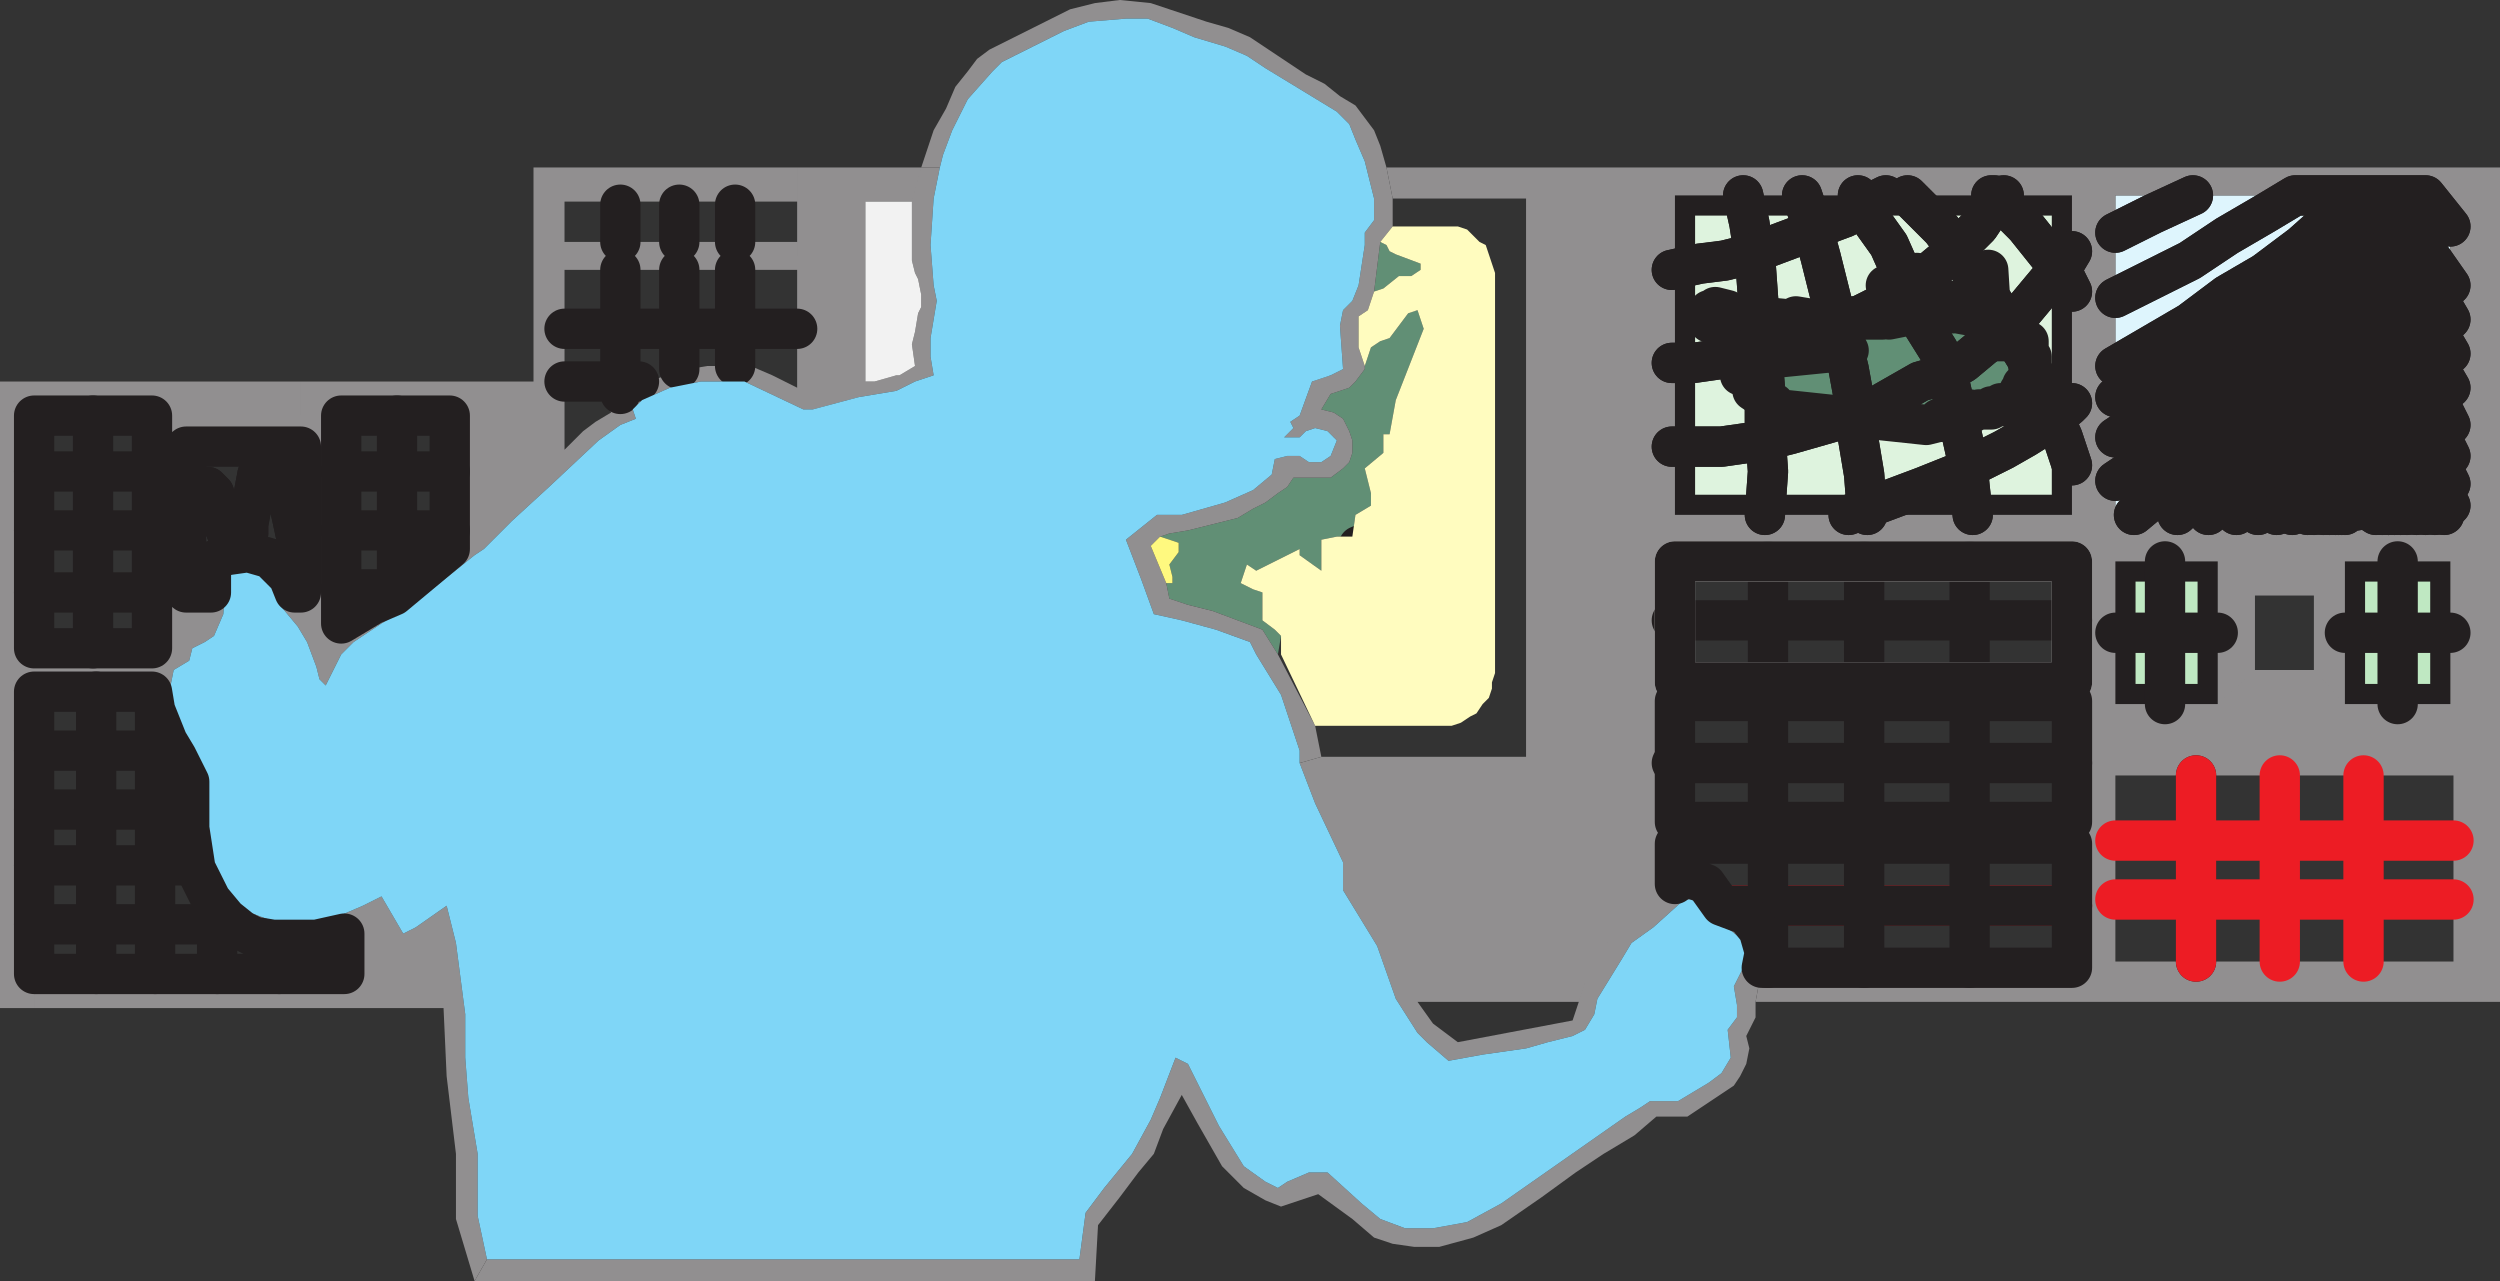 <svg xmlns="http://www.w3.org/2000/svg" width="604.5" height="309.75"><rect width="100%" height="100%" fill="#333333" stroke="none"/><path fill="#bfe8c2" fill-rule="evenodd" d="M567 170.25h25.5v-34.5H567v34.5"/><path fill="none" stroke="#231f20" stroke-linecap="round" stroke-linejoin="round" stroke-miterlimit="10" stroke-width="9.75" d="M567 170.25h25.5v-34.5H567Zm0 0"/><path fill="#bfe8c2" fill-rule="evenodd" d="M511.5 170.25h24.75v-34.5H511.5v34.5"/><path fill="none" stroke="#231f20" stroke-linecap="round" stroke-linejoin="round" stroke-miterlimit="10" stroke-width="9.75" d="M511.5 170.25h24.75v-34.5H511.5Zm0 0"/><path fill="#def5fd" fill-rule="evenodd" d="M511.5 47.25h81v77.25h-81V47.25"/><path fill="#def3de" fill-rule="evenodd" d="M405 47.25h96v77.25h-96V47.25"/><path fill="none" stroke="#231f20" stroke-linecap="round" stroke-linejoin="round" stroke-miterlimit="10" stroke-width="9.75" d="M405 47.25h96v77.25h-96zm0 0"/><path fill="#918f90" fill-rule="evenodd" d="m405 213.75-7.5 6.75-6.75 3.75-7.5 13.5-3 9L352.5 252l-6-4.5-3.75-5.25h39l1.5-4.5 7.5-13.5 6.75-3.75 7.5-6.75V204h96v30h-75l-1.5 8.25h180V40.5h-93v6.75h81v77.25h-81v11.25h24.75v34.5l9-8.25v-18h14.25v18l7.5 8.25v-34.5h25.5v34.5H567l-7.5-8.25h-14.25l-9 8.25H511.5v17.25h81.75v45H511.5v-192H405v6.75h96v77.25h-96v11.25h96V165h-96v4.5h96v29.25h-96V40.5h-69.75l1.5 7.5H369v135h-49.5l-5.25 1.5 3.75 9.75 6.75 14.25v6.75l8.25 13.5 4.5 12.75 5.25 8.25L345 252l5.25 4.5 8.25-1.5 10.5-1.5 5.25-1.5 6-1.5 3-1.5 2.25-3.75.75-3.75 6-9.75 2.25-3.75 5.25-3.75 7.5-6.75-2.25-3.75M117.75 304.5 115.5 294v-15l-2.25-13.5-.75-9.75v-10.5L110.25 228l-2.25-9-7.5 5.25-3 1.5-5.25-9-4.5 2.25-5.25 2.25-6.75 1.5H66l-6-2.25-3-3-3.75-4.5-2.25-4.5-1.5-9.75V189l-.75-3-1.5-3.75-4.5-9-1.5-4.5v-3L42 162l3.75-2.25.75-3 3-1.5 2.25-1.5L54 148.5l.75-9.75 6-1.5 4.5 3 3 6.75 3.75 4.5 2.25 3.75 2.25 6 .75 3 1.5 1.5 3.75-7.5 3-3 6.75-4.5 7.5-4.5 15-12 2.25-1.5 6.75-6.75 9-8.25 12-11.25 5.25-3.75 3.75-1.5L153 99l2.25-2.25 6.75-3 7.5-1.5H180L194.25 99h2.25l11.25-3 9-1.5 4.5-2.25 4.5-1.5-.75-4.5v-4.5l1.5-9-.75-3.75-.75-9.75.75-11.25 1.5-7.5h-4.5l-2.25 8.25V63l.75 3 .75 1.5.75 3.75v3l-.75 1.5-.75 4.5-.75 3 .75 5.25-3.75 2.25h-.75l-5.25 1.5h-2.25v-43.5h11.25l2.25-8.25h-30v53.25l-6-3-5.25-2.25H171l-4.5.75-5.25 1.5-4.5 1.5-3.75 1.5-3.75 2.25-2.25 1.5.75 2.25L144 102l-3 2.25-4.5 4.5v-43.5h56.25V58.5H136.5v-9.75h56.25V40.5H129v51.75h-20.25v40.5L95.25 144 90 146.25l-7.5 4.5V100.5h26.25v-8.25h-36v51h-1.5l-1.5-3.75-4.5-4.5-5.25-1.5-5.25.75-3.75 1.5v7.5h-6V108h27.75V92.25h-36v64.5H8.25V100.5h28.5v-8.25H0v151.5h8.25v-76.5h28.5l.75 4.5 3 7.5 2.25 3.75 3 6v11.25l1.5 9.75 3.75 7.5 3.75 4.5 3.75 3 3 1.5 4.5.75h10.5l6.75-1.5v9.75h-75v8.25h99l.75 16.5 2.25 18.75v15.75l4.5 15 3-5.25"/><path fill="#618f75" fill-rule="evenodd" d="m309 158.25-3.75-6-12-4.5-6-1.5-4.5-1.5L282 141h1.5v-1.5l-.75-3 2.25-3v-2.25l-4.5-1.5 2.25-.75 4.5-.75 12-3L303 123l3-1.5 3-2.25 2.25-1.5 1.5-2.25h9l3-2.25 1.5-1.5.75-2.25v-3l-.75-2.25-1.5-3-2.25-1.5-3-.75 2.25-3.75 4.5-1.5 1.5-1.5 2.25-3v-.75l1.5-4.5 2.25-1.5 2.25-.75 4.5-6 2.25-.75 1.5 4.5-6.75 17.25L336 105h-1.5v4.5l-4.5 3.75 1.5 6v3l-3.75 2.25-.75 5.25h-3.75l-3.75.75v7.5l-5.25-3.75v-1.5l-10.5 5.25-2.25-1.5-1.5 4.5 3 1.5 2.25.75V150l3 2.25 1.5 1.5-.75 4.5"/><path fill="#231f20" fill-rule="evenodd" d="m332.25 130.5-3.75 1.5-1.5 3 .75 5.25 3-.75.75-3h3.75l1.5-2.25-4.5-3.75"/><path fill="none" stroke="#231f20" stroke-linecap="round" stroke-linejoin="round" stroke-miterlimit="10" stroke-width="9.75" d="m332.25 130.5-3.75 1.5-1.5 3 .75 5.25 3-.75.75-3h3.75l1.5-2.25-4.5-3.75-3.75 1.5-1.5 3 .75 5.25 3-.75.75-3h3.75l1.5-2.25-4.5-3.75"/><path fill="#618f75" fill-rule="evenodd" d="m332.25 70.5 2.25-.75 3.75-3h3l2.25-1.5v-1.5l-6-2.25-1.5-.75-.75-1.5-1.5-.75-1.5 12"/><path fill="#918f90" fill-rule="evenodd" d="m319.5 183-1.5-7.5-9-17.25-3.75-6-12-4.5-6-1.5-4.5-1.5L282 141l-3.75-9 2.25-2.25 2.25-.75 4.5-.75 12-3L303 123l3-1.5 3-2.25 2.25-1.5 1.5-2.25h9l3-2.25 1.5-1.5.75-2.25v-3l-.75-2.25-1.5-3-2.25-1.5-3-.75 2.25-3.75 4.5-1.5 1.5-1.5 2.25-3v-.75l-1.5-4.5v-7.5l2.25-1.5 1.5-4.5 1.5-12 3-3.75V48l-1.5-7.5-1.5-5.25-1.5-3.75-4.5-6-3.75-2.25-3.75-3-4.5-2.25-13.5-9L297 6.75l-5.25-1.5-13.5-4.5-7.5-.75-6 .75-6 1.5-19.5 9.75-3 2.25-2.25 3-3 3.75-2.25 5.25-3 5.25-3 9h4.5l.75-3 2.25-6L234 24l6-6.75 2.25-2.25 15-7.5 6-2.25 9-.75h5.25l6 2.25L288.75 9l7.5 2.25 5.25 2.25 4.5 3L323.25 27l3 3 1.5 3.75L330 39l2.25 9v5.25l-2.25 3v3L328.5 69l-1.5 3.75-2.25 2.25-.75 3.75.75 10.5-3 1.5-4.5 1.5-3 8.25L312 102l.75 1.5-2.25 2.25h3.75l1.5-1.5 2.25-.75 3 .75 2.25 2.25-1.5 3.75-2.25 1.5h-3l-2.25-1.5h-3l-3 .75-.75 3.75-4.5 3.75-6.75 3-10.5 3h-6l-7.5 6 3.75 9.75 3 8.25 6.75 1.5 8.25 2.25 8.25 3 1.5 3 6 9.75 4.5 13.5v3l5.25-1.5m105 59.25L426 234l.75-3.75-1.5-5.25-3-3.75-6-2.25-3.75-5.25-3.75-1.5-3 .75-.75.75 2.25 3.75h2.25l3 3.75 6 3.75 3.75 3v3l-.75 3-2.25 4.5.75 4.5v3l-2.25 3 .75 6.75-2.25 3.75-3 2.25-7.5 4.5H399l-2.25 1.5L393 270l-30 21-8.25 4.5-8.25 1.5h-6.75l-6-2.25-4.5-3.75-8.25-7.5h-4.5l-5.25 2.25-2.25 1.5-3-1.5-5.25-3.75-6-9.75-7.5-15-3-1.5-3.75 9.75-2.25 5.25-4.5 8.25-6.75 8.25-4.5 6-1.5 11.25H117.75l-3 5.25h150l.75-13.5 5.25-6.75 4.5-6L279 279l2.25-6 4.5-8.25 3.75 6.75 6 10.5 5.25 5.25 5.25 3 3.75 1.5 9-3 8.25 6 5.25 4.5 4.5 1.5 5.25.75h6l8.25-2.25 6.75-3 9.75-6.75 8.25-6 6.75-4.5 7.5-4.5 5.25-4.5h7.5l11.25-7.5 1.5-2.25 1.5-3 .75-3.75-.75-3 2.25-4.5v-3.75"/><path fill="#618f75" fill-rule="evenodd" stroke="#231f20" stroke-linecap="round" stroke-linejoin="round" stroke-miterlimit="10" stroke-width="9.75" d="M490.5 88.5h.75v-2.25h-.75V82.5h-9l3-.75V78H483v-.75h-1.5l-.75-12 .75 12-8.25-1.5V73.5h.75v-.75h-1.5v3h-.75v-1.5H471v-.75h-2.25v-.75h.75V72H468v.75l-2.25-.75v-.75h-2.25V66v4.5h-3l-3.75-1.5H456l4.5 1.5v.75h-.75V72H459v.75l1.5.75.75-.75 1.5.75.75.75h-3v2.25l-3.75.75v-.75l.75-.75V75h.75v-.75h-.75V75l-1.5-1.5v.75h-1.5l-.75.75h.75l.75 1.5v.75h-6.75l-.75-.75h-1.5v.75h1.5-1.5V78l-3 .75-3-.75-.75-.75h-.75l-4.5-.75-.75.75h-.75L417 75.75l.75-.75-3-.75V75h-1.5v3h4.5L432 79.5v.75h1.5V81h.75l4.5.75.75-.75h3l-2.25 3 6.75.75L424.5 87l-.75.75-1.5.75-1.5 2.25H423l.75 1.5H423l.75 1.5h.75l-.75.75L426 96l2.25 2.25.75-.75v.75l1.5.75 35.25 3.75 3-.75v-.75l.75.75 2.25-.75v-.75.75l2.25-.75v-.75l.75.75 1.5-.75V99l.75.75 1.5-.75h3v-.75h2.25v-.75l.75.75 1.5-.75h1.5l.75-1.5.75-.75h-.75v-.75l.75.75.75-1.5L489 93l.75-.75.75-1.5V88.5"/><path fill="#5d638c" fill-rule="evenodd" d="M536.25 84.75v.75l.75.75v3h-1.5l-.75-.75v-2.25h.75v-1.5L518.25 81l1.5-1.5 27 3.75v-.75H546V81l-11.25-3.75 3-.75 6.75.75.75.75v-.75l.75.75 1.5-1.5h1.5l1.5 1.5-.75-1.5h.75v-9.75h-.75v-3l.75-2.25L552 63v.75l.75.75v2.25l-.75.75h-.75l1.5 9H555v.75h.75V78v-.75l.75-.75v.75h.75l.75.75-.75-1.5 5.25-.75 4.5 1.5-6.75 3.75 1.5 1.5 22.5-3.75h.75l1.5.75h.75v.75l-13.5 4.5V87l.75.75v.75h.75v.75H573v-.75l-.75-.75-.75-1.5h-.75v-1.5l-4.5 1.5-3 6 .75 3 .75 3.75.75 3v.75l.75 1.5v2.25l-.75 1.5v.75l-.75 1.5.75 1.5-.75-1.5-1.5-.75h-.75l-.75-1.5-1.5-.75v-.75l-.75-.75-.75-1.5-6.75-12 .75 1.5-1.5-1.5h-1.5l-1.5-3h-.75v-.75H546l1.5-.75-2.25-.75-9-2.25"/><path fill="none" stroke="#231f20" stroke-linecap="round" stroke-linejoin="round" stroke-miterlimit="10" stroke-width="9.75" d="m426.75 124.5.75-10.5-.75-10.5v-9.75l-.75-9-1.5-21L423 54l-1.5-6.75"/><path fill="none" stroke="#231f20" stroke-linecap="round" stroke-linejoin="round" stroke-miterlimit="10" stroke-width="9.75" d="m426.75 124.5.75-10.5-.75-10.5v-9.75l-.75-9-1.5-21L423 54l-1.5-6.75m30 77.25-.75-9.75-1.5-9-.75-8.25-1.5-8.25-6.75-27L438 54l-2.25-6.75"/><path fill="none" stroke="#231f20" stroke-linecap="round" stroke-linejoin="round" stroke-miterlimit="10" stroke-width="9.75" d="m451.5 124.5-.75-9.75-1.5-9-.75-8.25-1.5-8.25-6.75-27L438 54l-2.25-6.75M477 124.5l-.75-6.75-.75-7.5-1.5-6.75-1.5-6-1.5-6.75-2.25-6-3.75-6-2.25-6.75-3-6-3-6.75L453 54l-3.75-6v-.75"/><path fill="none" stroke="#231f20" stroke-linecap="round" stroke-linejoin="round" stroke-miterlimit="10" stroke-width="9.75" d="m477 124.5-.75-6.75-.75-7.5-1.5-6.75-1.5-6-1.5-6.75-2.25-6-3.75-6-2.25-6.75-3-6-3-6.75L453 54l-3.75-6v-.75M501 112.5l-2.25-6.75-6-13.5-3-6-3.75-6-3.75-6.75-4.5-6-3.75-6-4.5-6-8.25-8.25"/><path fill="none" stroke="#231f20" stroke-linecap="round" stroke-linejoin="round" stroke-miterlimit="10" stroke-width="9.75" d="m501 112.5-2.25-6.75-6-13.5-3-6-3.75-6-3.75-6.75-4.5-6-3.75-6-4.5-6-8.25-8.25M501 70.5l-2.25-4.5-9-11.25-7.5-7.5h-.75"/><path fill="none" stroke="#231f20" stroke-linecap="round" stroke-linejoin="round" stroke-miterlimit="10" stroke-width="9.75" d="m501 70.5-2.25-4.5-9-11.25-7.5-7.5h-.75m-77.25 18 6.75-1.5 6-.75 6-1.5 12-4.5 5.25-2.25 6-2.25 5.25-3 4.5-2.25"/><path fill="none" stroke="#231f20" stroke-linecap="round" stroke-linejoin="round" stroke-miterlimit="10" stroke-width="9.75" d="m404.25 65.25 6.75-1.5 6-.75 6-1.5 12-4.5 5.25-2.25 6-2.25 5.25-3 4.5-2.25m-51.75 40.5h5.25l15.75-2.25 4.5-1.5 10.5-3 13.5-6.75 13.5-9 4.5-3.75 6.75-6.75 3-4.5 3-3"/><path fill="none" stroke="#231f20" stroke-linecap="round" stroke-linejoin="round" stroke-miterlimit="10" stroke-width="9.75" d="M404.25 87.75h5.25l15.75-2.25 4.5-1.5 10.5-3 13.5-6.75 13.5-9 4.5-3.75 6.75-6.75 3-4.5 3-3M404.25 108h12l10.5-1.5 6-1.5 10.5-3 6-2.25 4.5-1.5 10.5-6 5.25-1.5 5.25-3 4.5-3.75 3.75-3 4.5-3.75 7.5-9 3.75-3.75 2.25-3.75"/><path fill="none" stroke="#231f20" stroke-linecap="round" stroke-linejoin="round" stroke-miterlimit="10" stroke-width="9.75" d="M404.25 108h12l10.5-1.5 6-1.5 10.5-3 6-2.25 4.5-1.5 10.5-6 5.25-1.5 5.25-3 4.5-3.75 3.75-3 4.5-3.75 7.5-9 3.75-3.75 2.25-3.75m-54 63.75 18-6.75 7.5-3 12-6 5.25-3 6-3.75 4.5-3.75.75-.75"/><path fill="none" stroke="#231f20" stroke-linecap="round" stroke-linejoin="round" stroke-miterlimit="10" stroke-width="9.75" d="m447 124.5 18-6.75 7.5-3 12-6 5.25-3 6-3.75 4.5-3.75.75-.75m-478.5 3v56.25m0-56.25v56.25m-14.25-13.5h28.5m-28.5 0h28.5m-28.5-15h28.5m-28.5 0h28.5M8.25 114h28.5m-28.5 0h28.5m36 21-2.25-10.5-2.25-9.75-.75-2.25-1.5-.75h-1.5l-.75 1.5-1.5 1.5-2.25 12V129l-1.5 2.25-1.5.75-1.5-.75v-.75l-1.5-3.75-2.25-7.5-1.5-1.5H48l-2.25 4.5L45 126"/><path fill="none" stroke="#231f20" stroke-linecap="round" stroke-linejoin="round" stroke-miterlimit="10" stroke-width="9.75" d="m72.75 135-2.25-10.5-2.25-9.75-.75-2.25-1.5-.75h-1.5l-.75 1.5-1.5 1.5-2.25 12V129l-1.5 2.25-1.5.75-1.5-.75v-.75l-1.5-3.75-2.25-7.5-1.5-1.5H48l-2.25 4.5L45 126m37.5-12h26.25m-26.25 0h26.25M82.5 128.25h26.25m-26.25 0h26.25M82.5 142.5h14.25m-14.25 0h14.25m-.75.75V100.5m0 42.75V100.5m-72.75 66.75v68.25m0-68.25v68.25m14.25-63.75v63.75m0-63.75v63.75m15-16.5v16.5m0-16.5v16.5m15-8.25v8.25m0-8.25v8.25m-59.25-54H42m-33.75 0H42m3.75 14.25H8.25m37.5 0H8.25m0 13.5h39m-39 0h39m9 14.25h-48m48 0h-48M150 49.5v9m0-9v9m14.25-9v9m0-9v9m13.5-9v9m0-9v9M150 65.25v30m0-30v30m14.25-30v24m0-24v24m13.5-24V88.5m0-23.25V88.5m-41.25-9h56.25m-56.25 0h56.25M136.5 92.25h18m-18 0h18M404.25 150H501m-96.75 0H501m-73.5-14.25V165m0-29.25V165m23.25-29.25V165m0-29.25V165m25.5-29.25V165m0-29.25V165m-72 19.5H501m-96.75 0H501m-73.5-15v30m0-30v30m23.25-30v30m0-30v30m25.5-30v30m0-30v30m103.5-63.75v34.5m0-34.5v34.5M567 153h25.5m-25.5 0h25.5m-69-17.25v34.5m0-34.5v34.5m-12-17.25h24.75m-24.75 0h24.75M531 187.5v45"/><path fill="none" stroke="#ed1c24" stroke-linecap="round" stroke-linejoin="round" stroke-miterlimit="10" stroke-width="9.75" d="M531 187.5v45m20.25-45v45m0-45v45m20.25-45v45m0-45v45m21.75-29.25H511.5m81.75 0H511.5m81.75 14.25H511.5m81.75 0H511.5m-95.25 1.5H501"/><path fill="none" stroke="#231f20" stroke-linecap="round" stroke-linejoin="round" stroke-miterlimit="10" stroke-width="9.75" d="M416.25 219H501m-73.5-15v30m0-30v30m23.25-30v30m0-30v30m25.5-30v30m0-30v30m83.25-109.5 3.75-3.75 4.5-2.25 4.5-.75 4.5 1.5 3 2.25 2.25 3"/><path fill="none" stroke="#231f20" stroke-linecap="round" stroke-linejoin="round" stroke-miterlimit="10" stroke-width="9.75" d="m559.5 124.5 3.75-3.75 4.5-2.25 4.5-.75 4.5 1.5 3 2.25 2.25 3"/><path fill="none" stroke="#231f20" stroke-linecap="round" stroke-linejoin="round" stroke-miterlimit="10" stroke-width="9.75" d="m561.75 124.5 1.5-2.25 4.5-2.25h4.5l4.5 1.5 3.75 3"/><path fill="none" stroke="#231f20" stroke-linecap="round" stroke-linejoin="round" stroke-miterlimit="10" stroke-width="9.75" d="m561.75 124.5 1.5-2.25 4.5-2.25h4.5l4.5 1.5 3.75 3m-64.5 0 4.5-3.75 9-6 9-9 9-6.75 9-8.25 6.75-6.75 4.5-3h4.5l5.25 1.5 4.5 3 5.25 6.75 5.25 10.5"/><path fill="none" stroke="#231f20" stroke-linecap="round" stroke-linejoin="round" stroke-miterlimit="10" stroke-width="9.75" d="m516 124.5 4.5-3.75 9-6 9-9 9-6.75 9-8.25 6.75-6.75 4.5-3h4.5l5.25 1.5 4.5 3 5.25 6.75 5.25 10.5"/><path fill="none" stroke="#231f20" stroke-linecap="round" stroke-linejoin="round" stroke-miterlimit="10" stroke-width="9.75" d="m511.5 116.25 18-12 9-8.25 9-6.75 9-7.5 6.75-6 4.5-3h4.5l5.25 1.5 4.5 3 5.25 7.5 5.25 9"/><path fill="none" stroke="#231f20" stroke-linecap="round" stroke-linejoin="round" stroke-miterlimit="10" stroke-width="9.75" d="m511.5 116.25 18-12 9-8.25 9-6.75 9-7.5 6.75-6 4.5-3h4.5l5.25 1.5 4.5 3 5.25 7.5 5.25 9"/><path fill="none" stroke="#231f20" stroke-linecap="round" stroke-linejoin="round" stroke-miterlimit="10" stroke-width="9.75" d="m511.5 105.75 9-6 9-5.25 9-6.75 9-6 9-7.5 6.75-6.75 4.5-2.25h4.5l5.25 1.5 4.5 3 5.25 6.75 5.25 9"/><path fill="none" stroke="#231f20" stroke-linecap="round" stroke-linejoin="round" stroke-miterlimit="10" stroke-width="9.75" d="m511.5 105.75 9-6 9-5.25 9-6.75 9-6 9-7.5 6.75-6.75 4.5-2.25h4.5l5.25 1.5 4.5 3 5.25 6.75 5.25 9"/><path fill="none" stroke="#231f20" stroke-linecap="round" stroke-linejoin="round" stroke-miterlimit="10" stroke-width="9.75" d="m511.5 96 9-5.25 9-4.5 9-6.75 9-6 9-7.5 6.75-5.25 4.5-2.25 4.5-.75 5.25 1.5 4.5 3 5.25 6 5.25 9"/><path fill="none" stroke="#231f20" stroke-linecap="round" stroke-linejoin="round" stroke-miterlimit="10" stroke-width="9.75" d="m511.5 96 9-5.25 9-4.5 9-6.75 9-6 9-7.5 6.75-5.25 4.5-2.25 4.5-.75 5.25 1.5 4.5 3 5.25 6 5.25 9"/><path fill="none" stroke="#231f20" stroke-linecap="round" stroke-linejoin="round" stroke-miterlimit="10" stroke-width="9.75" d="m511.5 88.5 18-10.5 9-6.75 9-5.25 9-6.75 6.75-6 4.5-1.5 4.5-.75 5.25 1.5 4.5 3 5.25 6 5.25 7.5"/><path fill="none" stroke="#231f20" stroke-linecap="round" stroke-linejoin="round" stroke-miterlimit="10" stroke-width="9.75" d="m511.5 88.5 18-10.5 9-6.75 9-5.25 9-6.75 6.75-6 4.5-1.5 4.5-.75 5.25 1.5 4.5 3 5.25 6 5.25 7.5"/><path fill="none" stroke="#231f20" stroke-linecap="round" stroke-linejoin="round" stroke-miterlimit="10" stroke-width="9.75" d="m511.5 72 18-9 9-6 9-5.25 7.5-4.5h31.5l6 7.5"/><path fill="none" stroke="#231f20" stroke-linecap="round" stroke-linejoin="round" stroke-miterlimit="10" stroke-width="9.75" d="m511.5 72 18-9 9-6 9-5.25 7.5-4.5h31.5l6 7.5m-81 1.5 9-4.5 9.75-4.5"/><path fill="none" stroke="#231f20" stroke-linecap="round" stroke-linejoin="round" stroke-miterlimit="10" stroke-width="9.75" d="m511.5 56.25 9-4.5 9.75-4.5m-3.75 77.25 12-11.25 9-6.75 15.75-15.75 4.5-2.25h4.5l5.25.75 4.5 3 5.25 7.5 5.25 10.5"/><path fill="none" stroke="#231f20" stroke-linecap="round" stroke-linejoin="round" stroke-miterlimit="10" stroke-width="9.75" d="m526.5 124.5 12-11.25 9-6.75 15.75-15.75 4.5-2.25h4.5l5.25.75 4.5 3 5.25 7.5 5.25 10.5"/><path fill="none" stroke="#231f20" stroke-linecap="round" stroke-linejoin="round" stroke-miterlimit="10" stroke-width="9.75" d="m534 124.5 13.5-11.25 15.75-15.75 4.5-3h4.5l5.25 1.5 4.5 3 5.25 7.5 5.25 10.5"/><path fill="none" stroke="#231f20" stroke-linecap="round" stroke-linejoin="round" stroke-miterlimit="10" stroke-width="9.75" d="m534 124.5 13.5-11.25 15.75-15.75 4.5-3h4.5l5.25 1.5 4.5 3 5.25 7.5 5.25 10.5"/><path fill="none" stroke="#231f20" stroke-linecap="round" stroke-linejoin="round" stroke-miterlimit="10" stroke-width="9.75" d="m540.75 124.5 6.75-6 15.75-15.75 4.5-2.25 4.5-.75 5.25 1.5L582 105l5.25 7.5 5.25 9.75"/><path fill="none" stroke="#231f20" stroke-linecap="round" stroke-linejoin="round" stroke-miterlimit="10" stroke-width="9.75" d="m540.75 124.5 6.75-6 15.75-15.75 4.5-2.25 4.5-.75 5.25 1.5L582 105l5.25 7.5 5.25 9.75"/><path fill="none" stroke="#231f20" stroke-linecap="round" stroke-linejoin="round" stroke-miterlimit="10" stroke-width="9.75" d="m546 124.5 17.25-17.25 4.5-2.25 4.5-.75 5.25 1.5 4.5 3.75 5.25 7.5 3.75 7.5"/><path fill="none" stroke="#231f20" stroke-linecap="round" stroke-linejoin="round" stroke-miterlimit="10" stroke-width="9.75" d="m546 124.5 17.25-17.25 4.5-2.25 4.5-.75 5.25 1.5 4.5 3.75 5.25 7.5 3.75 7.5"/><path fill="none" stroke="#231f20" stroke-linecap="round" stroke-linejoin="round" stroke-miterlimit="10" stroke-width="9.75" d="m550.5 124.5 6-6.75 6.75-6.75 4.5-2.25 4.5-.75 5.25 1.5 4.5 3.75 6.75 11.25"/><path fill="none" stroke="#231f20" stroke-linecap="round" stroke-linejoin="round" stroke-miterlimit="10" stroke-width="9.75" d="m550.5 124.5 6-6.75 6.75-6.75 4.5-2.25 4.5-.75 5.25 1.5 4.5 3.75 6.75 11.25"/><path fill="none" stroke="#231f20" stroke-linecap="round" stroke-linejoin="round" stroke-miterlimit="10" stroke-width="9.75" d="m554.25 124.5 2.25-2.25 6.75-7.5 4.5-2.25 4.5-.75 5.25 1.5L582 117l4.5 7.5"/><path fill="none" stroke="#231f20" stroke-linecap="round" stroke-linejoin="round" stroke-miterlimit="10" stroke-width="9.75" d="m554.25 124.5 2.25-2.25 6.75-7.5 4.5-2.25 4.5-.75 5.25 1.5L582 117l4.5 7.5"/><path fill="none" stroke="#231f20" stroke-linecap="round" stroke-linejoin="round" stroke-miterlimit="10" stroke-width="9.75" d="m558 124.5 5.25-6 4.5-3h4.5l5.25 1.5 4.5 3.75 2.25 3.75"/><path fill="none" stroke="#231f20" stroke-linecap="round" stroke-linejoin="round" stroke-miterlimit="10" stroke-width="9.75" d="m558 124.5 5.25-6 4.5-3h4.5l5.25 1.5 4.5 3.75 2.25 3.75"/><path fill="none" stroke="#231f20" stroke-linecap="round" stroke-linejoin="round" stroke-miterlimit="10" stroke-width="9.75" d="m563.25 124.5 4.5-3h4.5l4.5.75 2.25 2.25"/><path fill="none" stroke="#231f20" stroke-linecap="round" stroke-linejoin="round" stroke-miterlimit="10" stroke-width="9.75" d="m563.25 124.5 4.5-3h4.5l4.5.75 2.25 2.25"/><path fill="none" stroke="#231f20" stroke-linecap="round" stroke-linejoin="round" stroke-miterlimit="10" stroke-width="9.75" d="m564.75 124.5 3-2.25h4.5l4.5.75.75 1.5"/><path fill="none" stroke="#231f20" stroke-linecap="round" stroke-linejoin="round" stroke-miterlimit="10" stroke-width="9.75" d="m564.75 124.5 3-2.25h4.5l4.5.75.75 1.5"/><path fill="none" stroke="#231f20" stroke-linecap="round" stroke-linejoin="round" stroke-miterlimit="10" stroke-width="9.75" d="m565.5 124.5 2.25-1.5 4.5-.75 5.25 2.25"/><path fill="none" stroke="#231f20" stroke-linecap="round" stroke-linejoin="round" stroke-miterlimit="10" stroke-width="9.75" d="m565.5 124.5 2.25-1.5 4.5-.75 5.25 2.25"/><path fill="none" stroke="#231f20" stroke-linecap="round" stroke-linejoin="round" stroke-miterlimit="10" stroke-width="9.75" d="m566.25 124.5 1.5-1.5h4.5l3.75 1.5"/><path fill="none" stroke="#231f20" stroke-linecap="round" stroke-linejoin="round" stroke-miterlimit="10" stroke-width="9.75" d="m566.25 124.5 1.5-1.5h4.5l3.75 1.5"/><path fill="none" stroke="#231f20" stroke-linecap="round" stroke-linejoin="round" stroke-miterlimit="10" stroke-width="9.75" d="m567 124.5.75-.75 4.5-.75 2.25 1.5"/><path fill="none" stroke="#231f20" stroke-linecap="round" stroke-linejoin="round" stroke-miterlimit="10" stroke-width="9.75" d="m567 124.5.75-.75 4.5-.75 2.25 1.5"/><path fill="#7fd6f7" fill-rule="evenodd" d="m77.25 164.25-.75-3-2.25-6L72 151.5l-3.75-4.5-3-6.75-4.5-3-6 1.5-.75 9.75-2.25 5.25-2.25 1.5-3 1.5-.75 3L42 162l-.75 3.75v3l1.5 4.5 4.5 9 1.5 3.75.75 3v9.75l1.5 9.75 2.25 4.5 3.75 4.5 3 3 6 2.25h9.75l6.75-1.5 5.25-2.25 4.5-2.25 5.25 9 3-1.5L108 219l2.25 9 2.25 17.25v10.5l.75 9.75 2.25 13.5v15l2.25 10.5H261l1.5-11.25 4.5-6 6.75-8.25 4.5-8.25 2.25-5.25 3.75-9.75 3 1.5 7.5 15 6 9.75 5.25 3.75 3 1.5 2.25-1.5 5.25-2.25h4.5l8.25 7.5 4.5 3.75 6 2.25h6.75l8.25-1.5L363 291l30-21 3.75-2.25 2.25-1.5h6.75l7.5-4.5 3-2.25 2.25-3.75-.75-6.75 2.25-3v-3l-.75-4.5 2.25-4.5.75-3v-3l-3.75-3-6-3.75-3-3.75h-2.25l-7.5 6.75-5.25 3.75-2.25 3.75-6 9.75-.75 3.75-2.25 3.75-3 1.5-6 1.5-5.25 1.5-10.5 1.5-8.25 1.5L345 252l-2.25-2.25-5.25-8.25-4.5-12.75-8.25-13.5v-6.75L318 194.25l-3.75-9.75v-3l-4.5-13.5-6-9.75-1.5-3-8.25-3-8.25-2.25-6.75-1.5-3-8.25-3.75-9.75 7.5-6h6l10.5-3 6.75-3 4.5-3.75.75-3.75 3-.75h3l2.25 1.5h3l2.25-1.5 1.5-3.75-2.25-2.25-3-.75-2.25.75-1.5 1.5h-3.75l2.25-2.25-.75-1.5 2.25-1.5 3-8.25 4.5-1.5 3-1.5-.75-10.5.75-3.75 2.25-2.25 1.5-3.75 1.5-9.75v-3l2.25-3V48L330 39l-2.25-5.25-1.5-3.75-3-3L306 16.5l-4.5-3-5.25-2.25-7.5-2.25-5.25-2.25-6-2.25h-5.25l-9 .75-6 2.25-15 7.5-2.25 2.25-6 6.75-3.75 7.5-2.25 6-.75 3-1.5 7.5-.75 11.25.75 9.75.75 3.75-1.5 9v4.5l.75 4.5-4.5 1.5-4.5 2.25-9 1.5-11.25 3h-2.25L180 92.25h-10.5l-7.5 1.5-6.75 3L153 99l.75 2.25-3.75 1.5-5.25 3.75-12 11.25-9 8.25-6.75 6.75-2.25 1.5-15 12-7.5 4.5-6.75 4.5-3 3-3.75 7.5-1.5-1.5"/><path fill="#fffcbf" fill-rule="evenodd" d="m330 88.5-1.5-4.5v-7.5l2.25-1.5 1.5-4.5 2.25-.75 3.75-3h3l2.25-1.5v-1.5l-6-2.25-1.5-.75-.75-1.5-1.5-.75 3-3.75h15.75l2.25.75 3 3 1.5.75L361.5 66v96.75l-.75 2.25v1.5l-.75 2.25-1.5 1.5-1.5 2.25-1.5.75-2.25 1.5-2.25.75h-33l-8.25-17.25v-4.5l-1.5-1.5-3-2.25v-6.75l-2.25-.75-3-1.5 1.5-4.5 2.25 1.5 10.5-5.25v1.5l5.25 3.75v-7.5l3.75-.75H327l.75-5.25 3.75-2.25v-3l-1.5-6 4.5-3.75V105h1.5l1.5-8.25 6.75-17.25-1.5-4.5-2.25.75-4.5 6-2.25.75-2.25 1.5-1.5 4.5"/><path fill="#fff97f" fill-rule="evenodd" d="m280.5 129.75 4.5 1.5v2.25l-2.25 3 .75 3v1.5H282l-3.75-9 2.25-2.25"/><path fill="#f2f2f2" fill-rule="evenodd" d="M220.5 48.75V63l.75 3 .75 1.5.75 3.75v3l-.75 1.5-.75 4.5-.75 3 .75 5.25-3.75 2.25h-.75l-5.25 1.5h-2.25v-43.5h11.25"/><path fill="none" stroke="#f2f2f2" stroke-linecap="round" stroke-linejoin="round" stroke-miterlimit="10" stroke-width="9.75" d="M405 135.75h96V165h-96v-29.25"/><path fill="none" stroke="#231f20" stroke-linecap="round" stroke-linejoin="round" stroke-miterlimit="10" stroke-width="9.75" d="M405 135.75h96V165h-96v-29.25m0 33.75v29.25h96V169.5h-96v29.25h96V169.5h-96m96 64.5v-30h-96v9.75l.75-.75 3-.75 3.75 1.5 3.75 5.25 6 2.25 3 3.75 1.5 5.25L426 234h75v-30h-96v9.75l.75-.75 3-.75 3.75 1.5 3.75 5.25 6 2.25 3 3.75 1.5 5.25L426 234h75M36.75 100.5v56.25H8.25V100.5h28.5m36 7.5v35.25h-1.5l-1.5-3.75-4.5-4.5-5.25-1.5-5.25.75-3.75 1.5v7.5h-6V108h27.75m36-7.5v32.25L95.25 144 90 146.25l-7.5 4.5V100.5h26.25m-100.5 135h75v-9.75l-6.75 1.5H66l-4.5-.75-3-1.5-3.75-3-3.75-4.5-3.75-7.5-1.5-9.75V189l-3-6-2.25-3.75-3-7.5-.75-4.5H8.25v68.25"/></svg>
